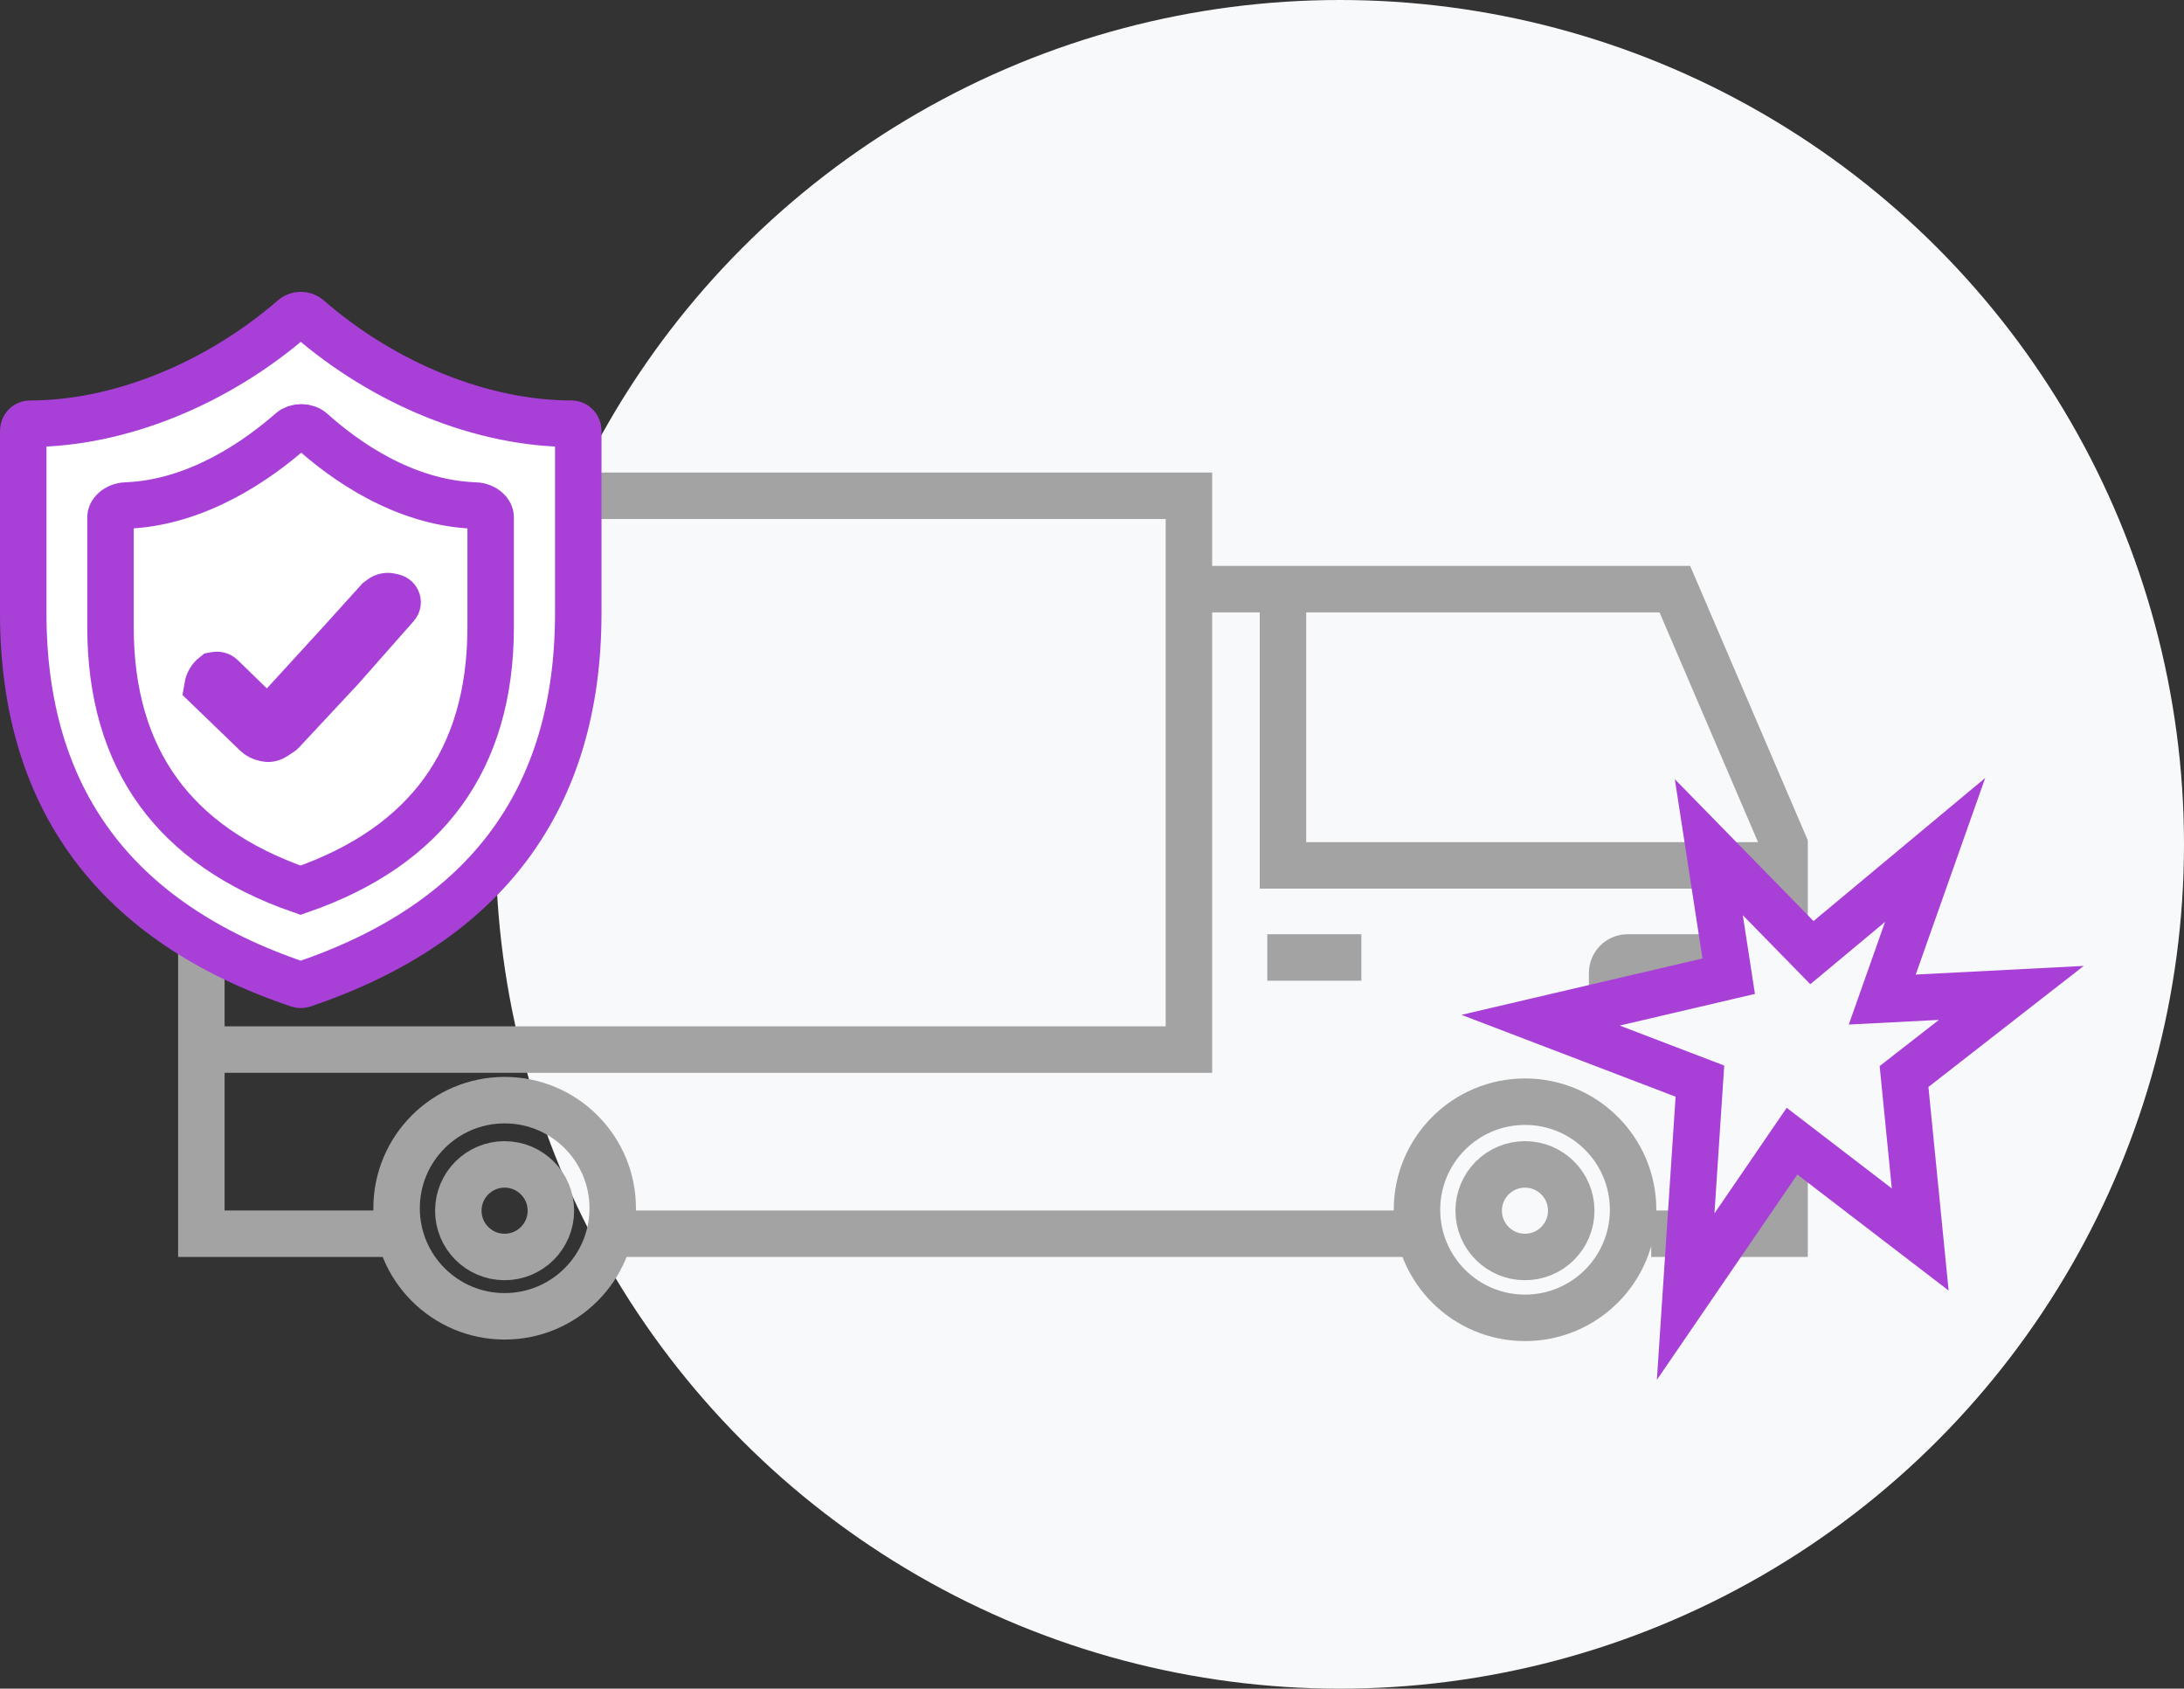 <svg width="141" height="109" viewBox="0 0 141 109" fill="none" xmlns="http://www.w3.org/2000/svg">
<rect x="0" y="0" width="141" height="109" fill="#333333" stroke="none"/>
<circle cx="86.5" cy="54.5" r="54.5" fill="#F8F9FA"/>
<path d="M13 67.746V79.633H25.144M13 67.746H72.595H76.757V41.001V38.029M13 67.746V32H76.757V38.029M40.23 79.633H76.757H90.78M76.757 38.029H82.829M106.602 79.633H110.908H115.213V73.689M82.829 38.029H108.129L115.213 54.55V57.102V61.803M82.829 38.029V55.859H115.213M81.817 61.803H87.889M115.213 61.803H105.081C104.529 61.803 104.081 62.25 104.081 62.803V66.746C104.081 67.298 104.529 67.746 105.081 67.746H115.213M115.213 61.803V67.746M115.213 67.746V73.689M115.213 73.689H111.165" stroke="#A3A3A3" stroke-width="3"/>
<path d="M32.581 71.012C36.434 71.012 39.557 74.136 39.557 77.989C39.557 81.842 36.434 84.965 32.581 84.965C28.728 84.965 25.604 81.842 25.604 77.989C25.604 74.136 28.727 71.012 32.581 71.012Z" stroke="#A3A3A3" stroke-width="3"/>
<path d="M32.576 75.159C34.226 75.159 35.564 76.497 35.565 78.147C35.565 79.797 34.226 81.135 32.576 81.135C30.926 81.135 29.589 79.797 29.589 78.147C29.589 76.497 30.926 75.16 32.576 75.159Z" stroke="#A3A3A3" stroke-width="3"/>
<path d="M98.457 71.111C102.31 71.111 105.434 74.235 105.434 78.088C105.434 81.941 102.31 85.064 98.457 85.064C94.604 85.064 91.481 81.941 91.481 78.088C91.481 74.235 94.604 71.111 98.457 71.111Z" stroke="#A3A3A3" stroke-width="3"/>
<path d="M98.452 75.159C100.102 75.159 101.44 76.497 101.44 78.147C101.44 79.797 100.102 81.135 98.452 81.135C96.802 81.135 95.464 79.797 95.464 78.147C95.465 76.497 96.802 75.16 98.452 75.159Z" stroke="#A3A3A3" stroke-width="3"/>
<path d="M110.322 54.685L111.606 63.011L99.46 65.852L109.747 69.784L108.827 83.695L115.693 73.66L123.97 80.006L122.926 69.487L129.851 64.09L121.519 64.519L124.933 54.862L116.978 61.49L110.322 54.685Z" fill="#F8F9FA" stroke="#A840D8" stroke-width="3"/>
<path d="M18.928 20.516C19.204 20.276 19.634 20.276 19.91 20.517C24.795 24.767 31.116 27.349 36.892 27.349C37.004 27.349 37.114 27.393 37.198 27.477C37.283 27.563 37.333 27.682 37.333 27.81V39.58C37.333 45.633 35.809 50.606 32.888 54.549C29.962 58.496 25.545 61.532 19.552 63.548C19.464 63.577 19.369 63.577 19.281 63.548C13.29 61.532 8.872 58.496 5.946 54.549C3.024 50.606 1.5 45.633 1.5 39.58V27.81C1.5 27.683 1.55 27.563 1.635 27.477C1.719 27.393 1.829 27.349 1.941 27.349C7.714 27.349 14.036 24.763 18.928 20.516Z" fill="white" stroke="#A840D8" stroke-width="3"/>
<path d="M18.783 27.814C19.137 27.505 19.777 27.505 20.136 27.827C22.165 29.647 26.011 32.47 30.689 32.632C30.978 32.642 31.253 32.758 31.44 32.923C31.617 33.079 31.677 33.238 31.677 33.379V40.478C31.677 44.806 30.612 48.328 28.6 51.106C26.594 53.875 23.559 56.023 19.405 57.462C15.252 56.023 12.218 53.875 10.212 51.106C8.199 48.328 7.134 44.806 7.134 40.478V33.385C7.134 33.244 7.193 33.084 7.372 32.925C7.561 32.759 7.84 32.641 8.131 32.631C12.795 32.458 16.717 29.624 18.783 27.814Z" fill="white" stroke="#A840D8" stroke-width="3"/>
<path d="M24.609 38.621C24.78 38.49 25.002 38.444 25.21 38.497L25.419 38.548C25.535 38.577 25.627 38.667 25.66 38.782C25.691 38.891 25.665 39.009 25.589 39.094L22.03 43.128L18.202 47.231C18.189 47.245 18.174 47.258 18.158 47.268L17.753 47.538C17.681 47.586 17.602 47.624 17.52 47.652C17.417 47.686 17.306 47.694 17.2 47.672L17.08 47.648C16.876 47.607 16.687 47.509 16.538 47.365L13.39 44.328C13.439 44.035 13.597 43.771 13.831 43.588L13.922 43.571C14.061 43.543 14.205 43.585 14.306 43.684L16.182 45.51L17.291 46.589L18.335 45.449L21.966 41.481L21.972 41.474L24.43 38.755L24.609 38.621Z" fill="#A840D8" stroke="#A840D8" stroke-width="3"/>
</svg>
